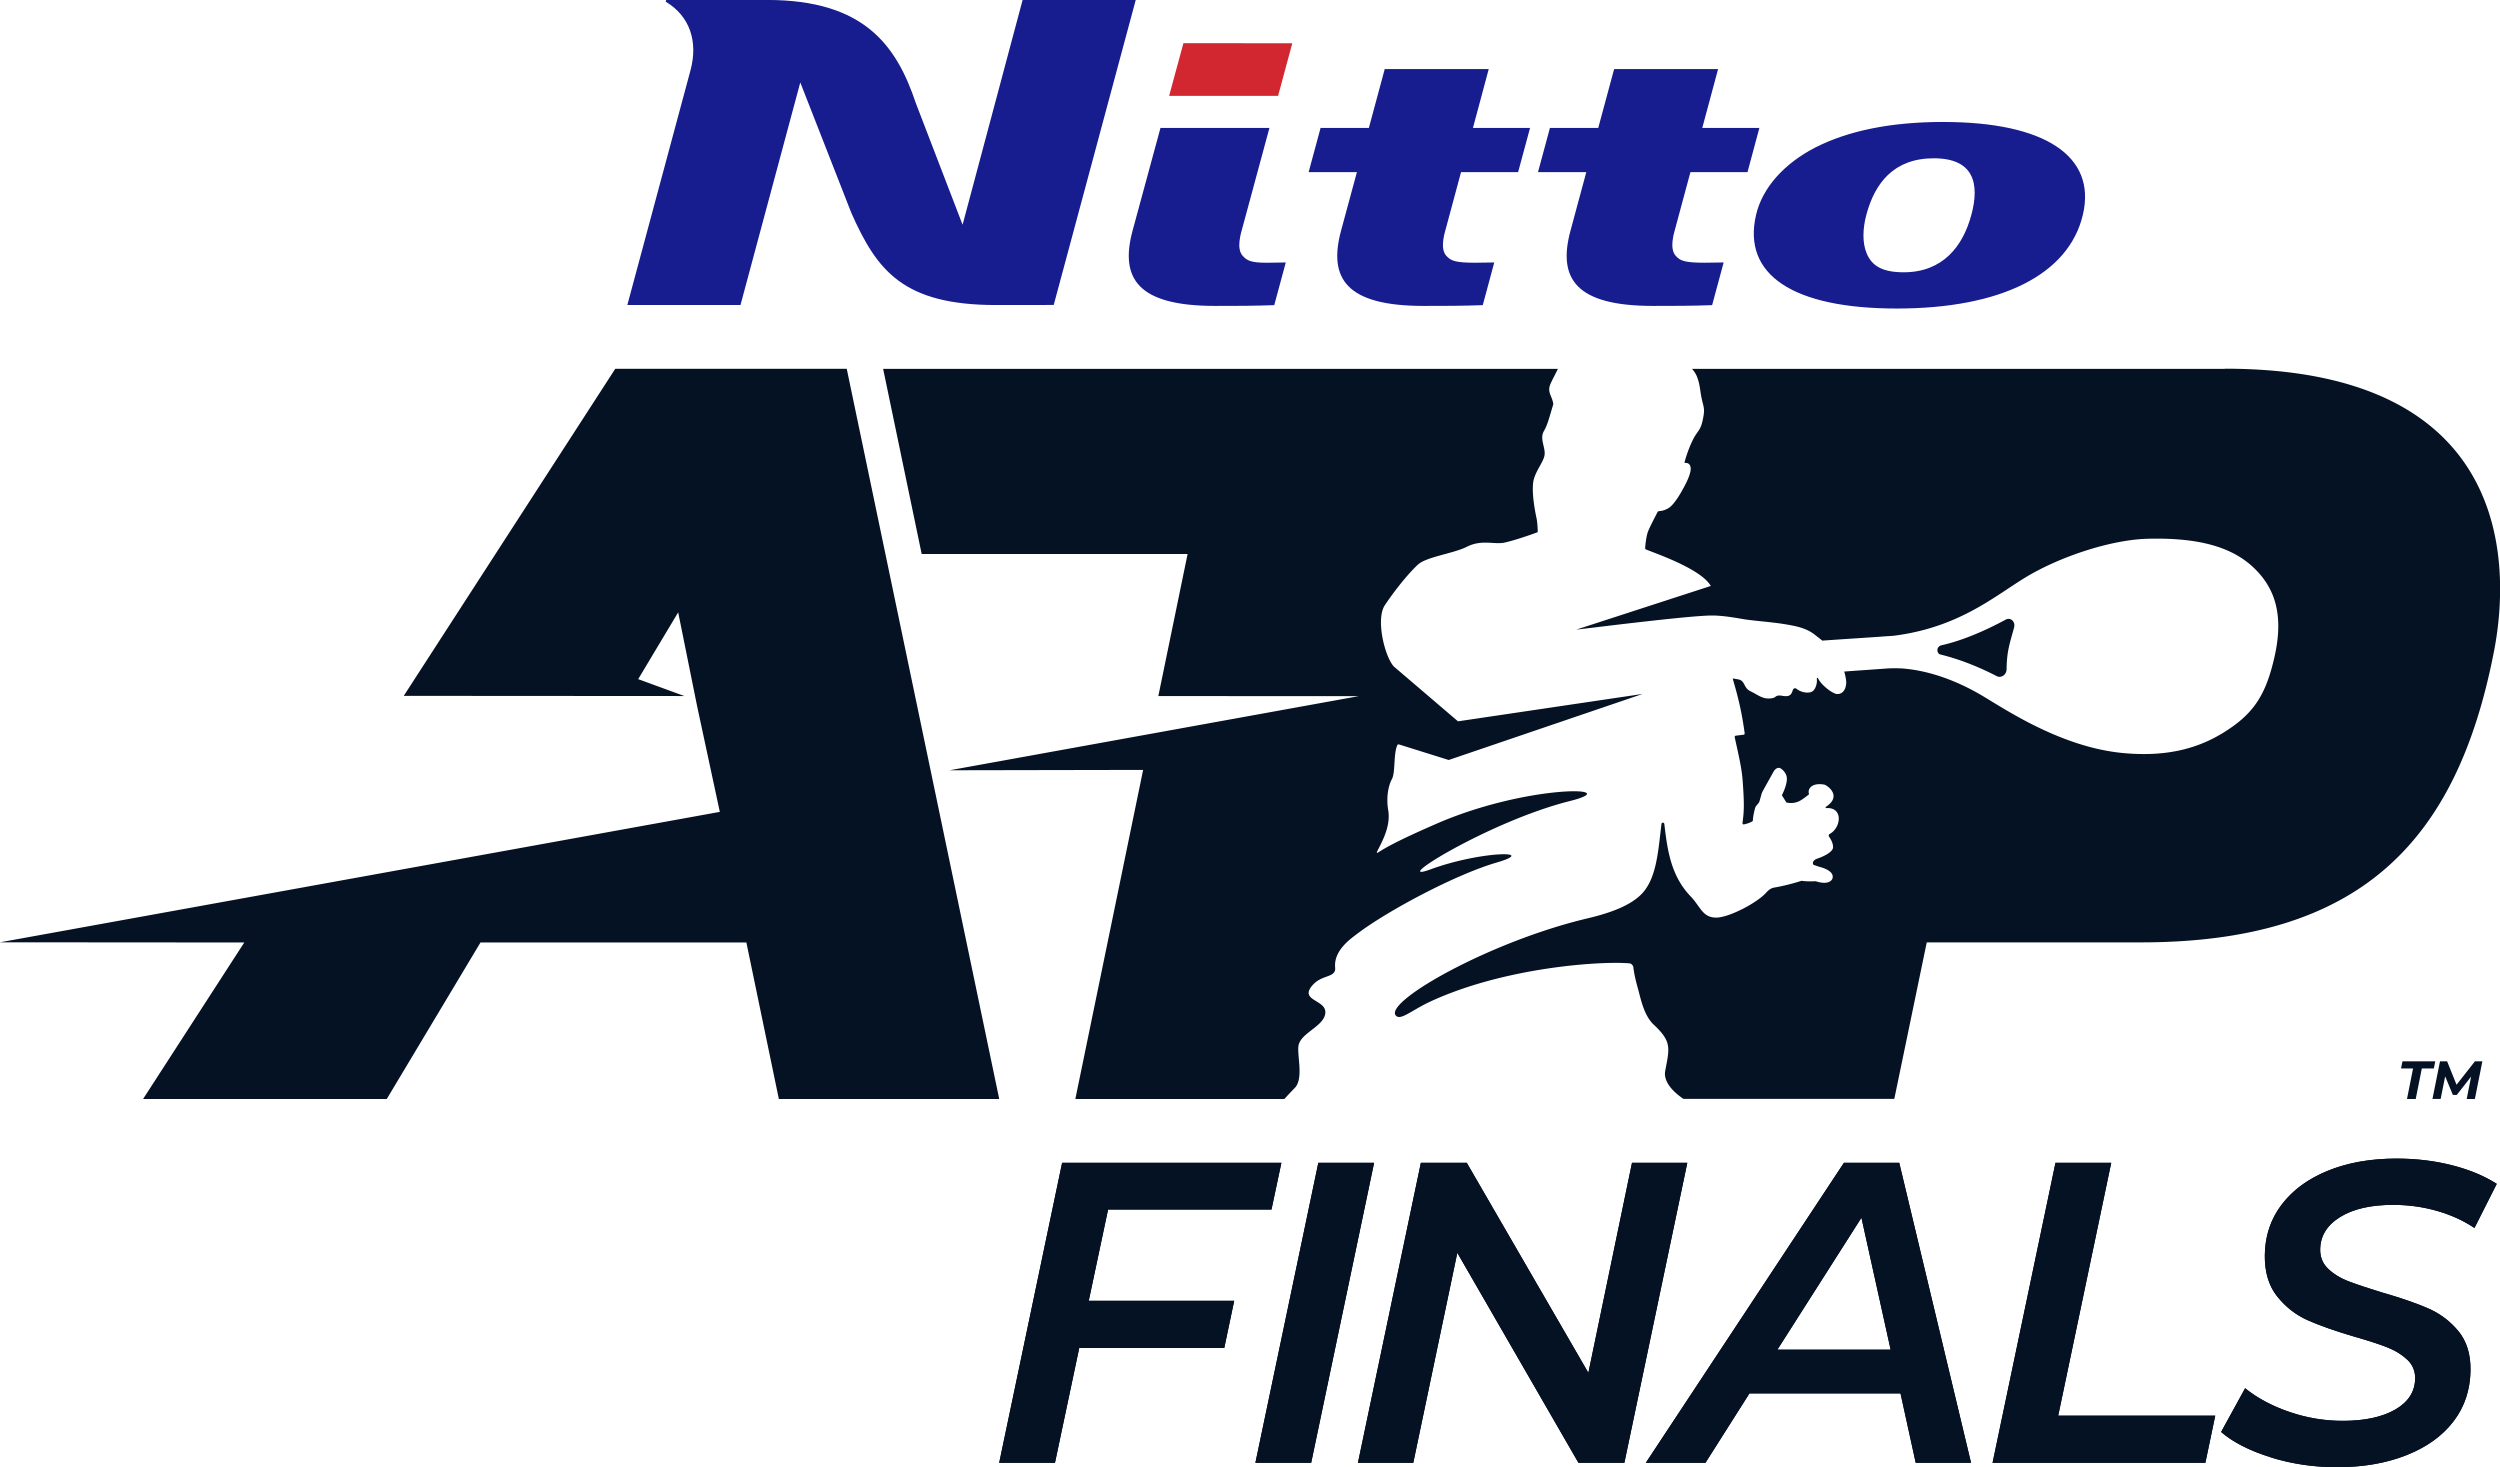 <svg id="Layer_1" xmlns="http://www.w3.org/2000/svg" viewBox="0 0 678.95 398.44"><defs><clipPath id="clippath-2"><path class="cls-4" d="m300.93 328.49-5.25 24.79h39.5l-2.69 12.8H293.1l-6.59 31.19h-15.15l17.09-81.47H348l-2.69 12.69h-44.4Zm57.1-12.69h15.15l-17.09 81.47h-15.15l17.09-81.47Zm100.21 0-17.09 81.47h-12.47l-32.9-57.03-11.96 57.03h-15.03l17.09-81.47h12.47l33.02 57.03 11.85-57.03h15.03Zm57.9 62.62h-41.02l-11.95 18.85h-16.2l53.8-81.47h15.03l19.5 81.47h-15.03l-4.13-18.85Zm-2.68-11.87-7.93-35.84-22.83 35.84h30.76Zm44.76-50.75h15.15l-14.4 68.66h42.65l-2.68 12.8h-57.8l17.09-81.47Zm58.44 79.96c-5.73-1.78-10.22-4.07-13.45-6.87l6.52-11.87c3.39 2.72 7.43 4.87 12.12 6.46 4.68 1.59 9.47 2.39 14.37 2.39 5.98 0 10.75-1.03 14.3-3.08 3.55-2.05 5.35-4.87 5.38-8.44.02-2.02-.68-3.7-2.11-5.06-1.43-1.36-3.2-2.46-5.33-3.32-2.13-.85-5.09-1.82-8.89-2.91-5.27-1.55-9.52-3.04-12.77-4.48-3.25-1.43-6.03-3.59-8.33-6.46s-3.43-6.59-3.39-11.17c.05-5.28 1.59-9.89 4.62-13.85 3.03-3.96 7.23-7.02 12.61-9.19 5.38-2.17 11.57-3.26 18.56-3.26 5.28 0 10.29.6 15.01 1.8 4.73 1.2 8.79 2.89 12.19 5.06l-6.06 11.99c-3.01-2.02-6.41-3.57-10.21-4.65-3.8-1.09-7.75-1.63-11.87-1.63-6.06 0-10.87 1.11-14.42 3.32-3.56 2.21-5.35 5.14-5.39 8.79-.02 2.1.7 3.84 2.16 5.24 1.46 1.4 3.24 2.5 5.33 3.32 2.09.81 5.15 1.84 9.18 3.08 5.11 1.47 9.29 2.91 12.54 4.31 3.25 1.4 6.01 3.45 8.27 6.17 2.26 2.72 3.38 6.25 3.34 10.59-.05 5.35-1.59 10.01-4.62 13.97-3.03 3.96-7.29 7.02-12.79 9.19-5.5 2.17-11.78 3.26-18.85 3.26-6.29 0-12.3-.89-18.04-2.68Z"/></clipPath><style>.cls-4{fill:#051224}</style></defs><path class="cls-4" d="m229.96 100.17 41.41 198.29h-59.85l-8.82-42.5h-72.21l-25.45 42.5H38.86l27.48-42.5L0 255.91l195.49-35.42-6.14-28.58-5.17-25.61-10.86 18.14 12.54 4.59-76.21-.05 57.44-88.82h62.88Zm374.24 0H459.52c.73.82 1.13 1.59 1.33 2.09.77 1.98.84 3.47 1.1 4.96.49 2.9 1.07 3.32.72 5.54-.68 4.29-1.45 3.88-2.77 6.4-1.34 2.57-2.18 5.5-2.41 6.35-.03.12.06.22.19.21.47-.03 1.44.09 1.48 1.54.06 1.92-2.17 5.68-2.79 6.75-.63 1.07-2.04 3.28-3.23 3.98-2.06 1.2-2.7.51-3 1.11s-2.36 4.49-2.68 5.55c-.39 1.32-.58 2.95-.67 4.16-.01.2.09.37.28.44 4.14 1.62 14.96 5.47 17.56 9.88L428.07 171c5.11-.61 10.73-1.3 15.7-1.87 6.81-.78 17.83-2.01 21.37-1.97 3.5.03 7.84.94 9.12 1.11 4.28.57 8.09.72 12.73 1.66 4.64.93 5.9 2.57 6.79 3.16.2.13 1.12.89 1.12.89 5.65-.4 14.36-.95 16.21-1.1.94-.08 2.87-.18 3.25-.23 17.59-2.24 27.23-10.66 35.63-15.78 9.29-5.66 23.25-10.29 33.25-10.55 12.92-.34 22.22 1.85 28.41 7.48 6.19 5.63 8.61 13.08 6.12 24.32-2.4 10.83-5.86 15.83-13.85 20.8-7.99 4.97-16.82 6.56-27.24 5.6-17.36-1.59-32.88-12.44-39.01-15.97-5.27-3.03-12.52-6.25-20.67-6.98-.78-.07-3.13-.14-4.78 0-.56.05-7.19.5-11.37.81.48 1.58.57 2.82.55 3.11-.12 2.12-1.3 3.14-2.6 2.98-1.18-.15-4.17-2.37-5.03-4.22-.08-.18-.35-.26-.35.03 0 .34.04.67 0 .98-.06.58-.41 2.36-1.67 2.72-1.05.3-2.67.03-3.84-.91a.623.623 0 0 0-.99.27c-.45 1.29-.72 2.06-3.16 1.58-1.67-.18-1.32.48-2.39.68-2.6.49-3.85-.88-5.92-1.84-2.06-.95-1.38-2.91-3.42-3.26-.4-.07-1.09-.2-1.47-.24 1.02 3.56 2.32 7.89 3.26 14.88.03.19-.11.38-.3.4l-2.1.25c-.2.02-.34.2-.3.39.53 2.71 1.84 7.79 2.12 11.44.51 6.65.43 8.6-.01 11.89-.03.23.17.43.39.38.66-.14 1.82-.47 2.42-.94.03-1.47.63-3.68.75-3.86.22-.3.44-.58.68-.84.17-.19.31-.41.38-.66l.54-1.92c.08-.29.2-.57.34-.83l2.87-5.16s.67-1.41 1.83-1.1c0 0 1.9 1.03 1.85 3.01-.05 1.98-1.36 4.38-1.36 4.38l1.22 1.95s2.2.72 4.34-.85c0 0 .6-.37 1.83-1.36-.53-1.44.74-3.27 4.22-2.61 1.2.51 4.61 3.22.35 6.02-.16.11-.08.36.12.34 4.64-.28 4.06 5.33.91 7.02-.28.15-.34.52-.16.77.48.67 1.18 1.89 1.06 3 0 0 .02 1.48-4.5 3.02 0 0-1.38.56-.83 1.58.55.2 1.15.41 1.86.63 0 0 4.09.93 3.29 3.19 0 0-.66 1.91-4.54.65 0 0-2.35.14-3.82-.12-.69.23-3.79 1.22-7.39 1.84-.83.14-1.51.61-2.09 1.25 0 .01-.02.02-.03.03-2.51 2.88-10.17 6.84-13.59 6.88-3.81.04-4.28-2.9-7.06-5.8-5.37-5.62-6.29-12.66-7.11-19.63-.05-.46-.73-.46-.78 0-.96 8.18-1.44 15.54-5.97 19.58-2.77 2.47-7.09 4.4-14.12 6.06-26.64 6.32-55.3 22.67-52.05 26.39 1.28 1.47 4.29-1.46 9.55-3.88 19.86-9.13 45.57-10.96 53.84-10.3.6.05 1.06.53 1.13 1.13.1.99.41 2.8 1.27 5.86.72 2.56 1.55 7.14 4.27 9.68 4.95 4.63 4.27 6.34 3.1 12.55-.76 4.06 4.8 7.44 4.94 7.59h57.28l8.81-42.5h58.14c59.43 0 85.84-27.13 95.92-79.09 4.69-24.16 4.54-76.71-73.11-76.71ZM348.81 298.46c.8-.88 1.72-1.86 2.82-2.99 2.5-2.56.54-9.06 1.03-11.56.63-3.27 6.29-5 7.17-8.21 1.2-4.36-7.42-3.61-3.3-8.22 2.57-2.88 6.33-1.88 6.07-4.71-.42-4.6 4.08-7.72 5.97-9.16 8.22-6.24 26.68-16.09 37.85-19.35 11.72-3.41-4.43-3.1-17.79 1.8-12.14 4.45 15.7-12.99 37.74-18.52 15.7-3.94-11.53-4.7-36.62 6.33-7.97 3.5-12.41 5.65-15.6 7.72a.15.15 0 0 1-.22-.19c1.24-2.54 3.85-6.89 3.08-11.38-.5-2.94-.18-6.21 1.02-8.46.96-1.8.38-6.65 1.43-9.16.08-.19.3-.28.5-.22l13.48 4.22 52.68-17.94-50.16 7.44-17.4-14.87c-2.46-2.61-5.02-12.87-2.44-16.71 3.67-5.46 7.42-9.62 9.03-11.04 2.37-2.08 9.62-2.97 13.18-4.77 3.98-2.01 7.16-.65 10.02-1.1 2.78-.56 7.68-2.29 9.15-2.84.08-.03.12-.1.12-.18 0-.54-.1-2.57-.29-3.47-.79-3.67-1.22-7.13-.98-9.63.3-3.12 3.02-5.86 3.15-7.94.13-2.08-1.37-4.21-.22-6.25 1.07-1.89 1.35-3.35 2.57-7.33-.31-2.36-1.81-3.2-.72-5.62.57-1.27 1.55-3.08 1.97-3.98H239.84l10.47 50.28h72.22l-7.95 38.59 54.42.02-111.11 20.13 52.56-.1-18.41 89.38h56.77Zm193.45-114.84c1.2.62 2.67-.34 2.69-1.88.05-5 .95-7.29 2.03-11.29.43-1.61-.92-2.9-2.29-2.16-8.09 4.37-13.99 6.2-17.5 6.97-.39.09-1.03.55-1.03 1.27 0 .71.4 1.12.78 1.21 3.41.83 8.66 2.45 15.33 5.88Zm113.08 106.55h-3.27l.39-1.93h8.91l-.39 1.93h-3.26l-1.66 8.3h-2.37l1.65-8.3Zm18.82-1.93-2.03 10.22h-2.22l1.2-6.08-3.9 4.99h-1.05l-2.1-5.05-1.23 6.13h-2.22l2.05-10.22h1.93l2.56 6.37 5-6.37h2.03Zm-373.23 40.25-5.25 24.79h39.5l-2.69 12.8H293.1l-6.59 31.19h-15.15l17.09-81.47H348l-2.69 12.69h-44.4Zm57.1-12.69h15.15l-17.09 81.47h-15.15l17.09-81.47Zm100.21 0-17.09 81.47h-12.47l-32.9-57.03-11.96 57.03h-15.03l17.09-81.47h12.47l33.02 57.03 11.85-57.03h15.03Zm57.9 62.62h-41.02l-11.95 18.85h-16.2l53.8-81.47h15.03l19.5 81.47h-15.03l-4.13-18.85Zm-2.68-11.87-7.93-35.84-22.83 35.84h30.76Zm44.76-50.75h15.15l-14.4 68.66h42.65l-2.68 12.8h-57.8l17.09-81.47Zm58.44 79.96c-5.73-1.78-10.22-4.07-13.45-6.87l6.52-11.87c3.39 2.72 7.43 4.87 12.12 6.46 4.68 1.59 9.47 2.39 14.37 2.39 5.98 0 10.75-1.03 14.3-3.08 3.55-2.05 5.35-4.87 5.38-8.44.02-2.02-.68-3.7-2.11-5.06-1.43-1.36-3.2-2.46-5.33-3.32-2.13-.85-5.09-1.82-8.89-2.91-5.27-1.55-9.52-3.04-12.77-4.48-3.25-1.43-6.03-3.59-8.33-6.46s-3.43-6.59-3.39-11.17c.05-5.28 1.59-9.89 4.62-13.85 3.03-3.96 7.23-7.02 12.61-9.19 5.38-2.17 11.57-3.26 18.56-3.26 5.28 0 10.29.6 15.01 1.8 4.73 1.2 8.79 2.89 12.19 5.06l-6.06 11.99c-3.01-2.02-6.41-3.57-10.21-4.65-3.8-1.09-7.75-1.63-11.87-1.63-6.06 0-10.87 1.11-14.42 3.32-3.56 2.21-5.35 5.14-5.39 8.79-.02 2.1.7 3.84 2.16 5.24 1.46 1.4 3.24 2.5 5.33 3.32 2.09.81 5.15 1.84 9.18 3.08 5.11 1.47 9.29 2.91 12.54 4.31 3.25 1.4 6.01 3.45 8.27 6.17 2.26 2.72 3.38 6.25 3.34 10.59-.05 5.35-1.59 10.01-4.62 13.97-3.03 3.96-7.29 7.02-12.79 9.19-5.5 2.17-11.78 3.26-18.85 3.26-6.29 0-12.3-.89-18.04-2.68Z"/><path class="cls-4" d="M241.74 296.92h459.98v137.92H241.74z" style="clip-path:url(#clippath-2)"/><path d="M396.78 46.74h15.51l3.24-11.99h-15.51l4.29-16h-28.24l-4.32 16h-13.11l-3.24 11.99h13.11l-4.33 16c-3.46 12.91 1.48 20.34 22.41 20.34 5.3 0 10.72 0 16.1-.21l3.12-11.59-5.14.07c-5.52 0-6.63-.54-7.84-1.83-1.89-2.05-.48-6.28-.04-7.91l4-14.88ZM180.92 0l-.12.46c6.52 3.9 8.82 10.76 6.74 18.58l-17.17 63.8h30.73l16.24-60.45 13.89 35.49c6.95 15.61 14.04 24.96 39.28 24.96l15.66-.02L308.44 0h-30.72l-16.3 61.04-12.68-32.98c-5.3-15.88-14.17-28.07-40.41-28.07h-27.41Zm163.83 34.75h-29.59l-7.6 27.99c-3.45 12.91 1.46 20.34 22.39 20.34 5.31 0 10.72 0 16.11-.21l3.13-11.59-5.04.08c-4.34 0-5.43-.54-6.62-1.83-1.9-2.05-.48-6.28-.05-7.91l7.27-26.87Zm114.33 11.99h15.51l3.22-11.99H462.3l4.3-16h-28.23l-4.32 16h-13.12l-3.24 11.99h13.12l-4.32 16c-3.46 12.91 1.45 20.34 22.39 20.34 5.31 0 10.73 0 16.1-.21l3.13-11.59-5.14.07c-5.53 0-6.65-.54-7.84-1.83-1.89-2.05-.48-6.28-.05-7.91l4.01-14.88Zm68.73-13.61c27.38 0 41.59 9.18 37.87 25.14-3.81 16.34-22.3 25.52-50.54 25.52s-42.01-9.19-38.23-25.42c1.73-7.46 7.7-13.96 16.01-18.27 8.95-4.58 20.56-6.98 34.89-6.98m7.57 25.26c2.29-8.51.7-15.39-10.2-15.39s-16.02 6.79-18.3 15.29c-1 3.73-1.16 7.56.06 10.51 1.39 3.36 4.19 5.16 10.07 5.16 10.61 0 16.1-7.07 18.36-15.57" style="fill:#171c8f"/><path style="fill:#d22630" d="M347.1 26.03h-29.59l3.88-14.3 29.57.02-3.86 14.28z"/></svg>
